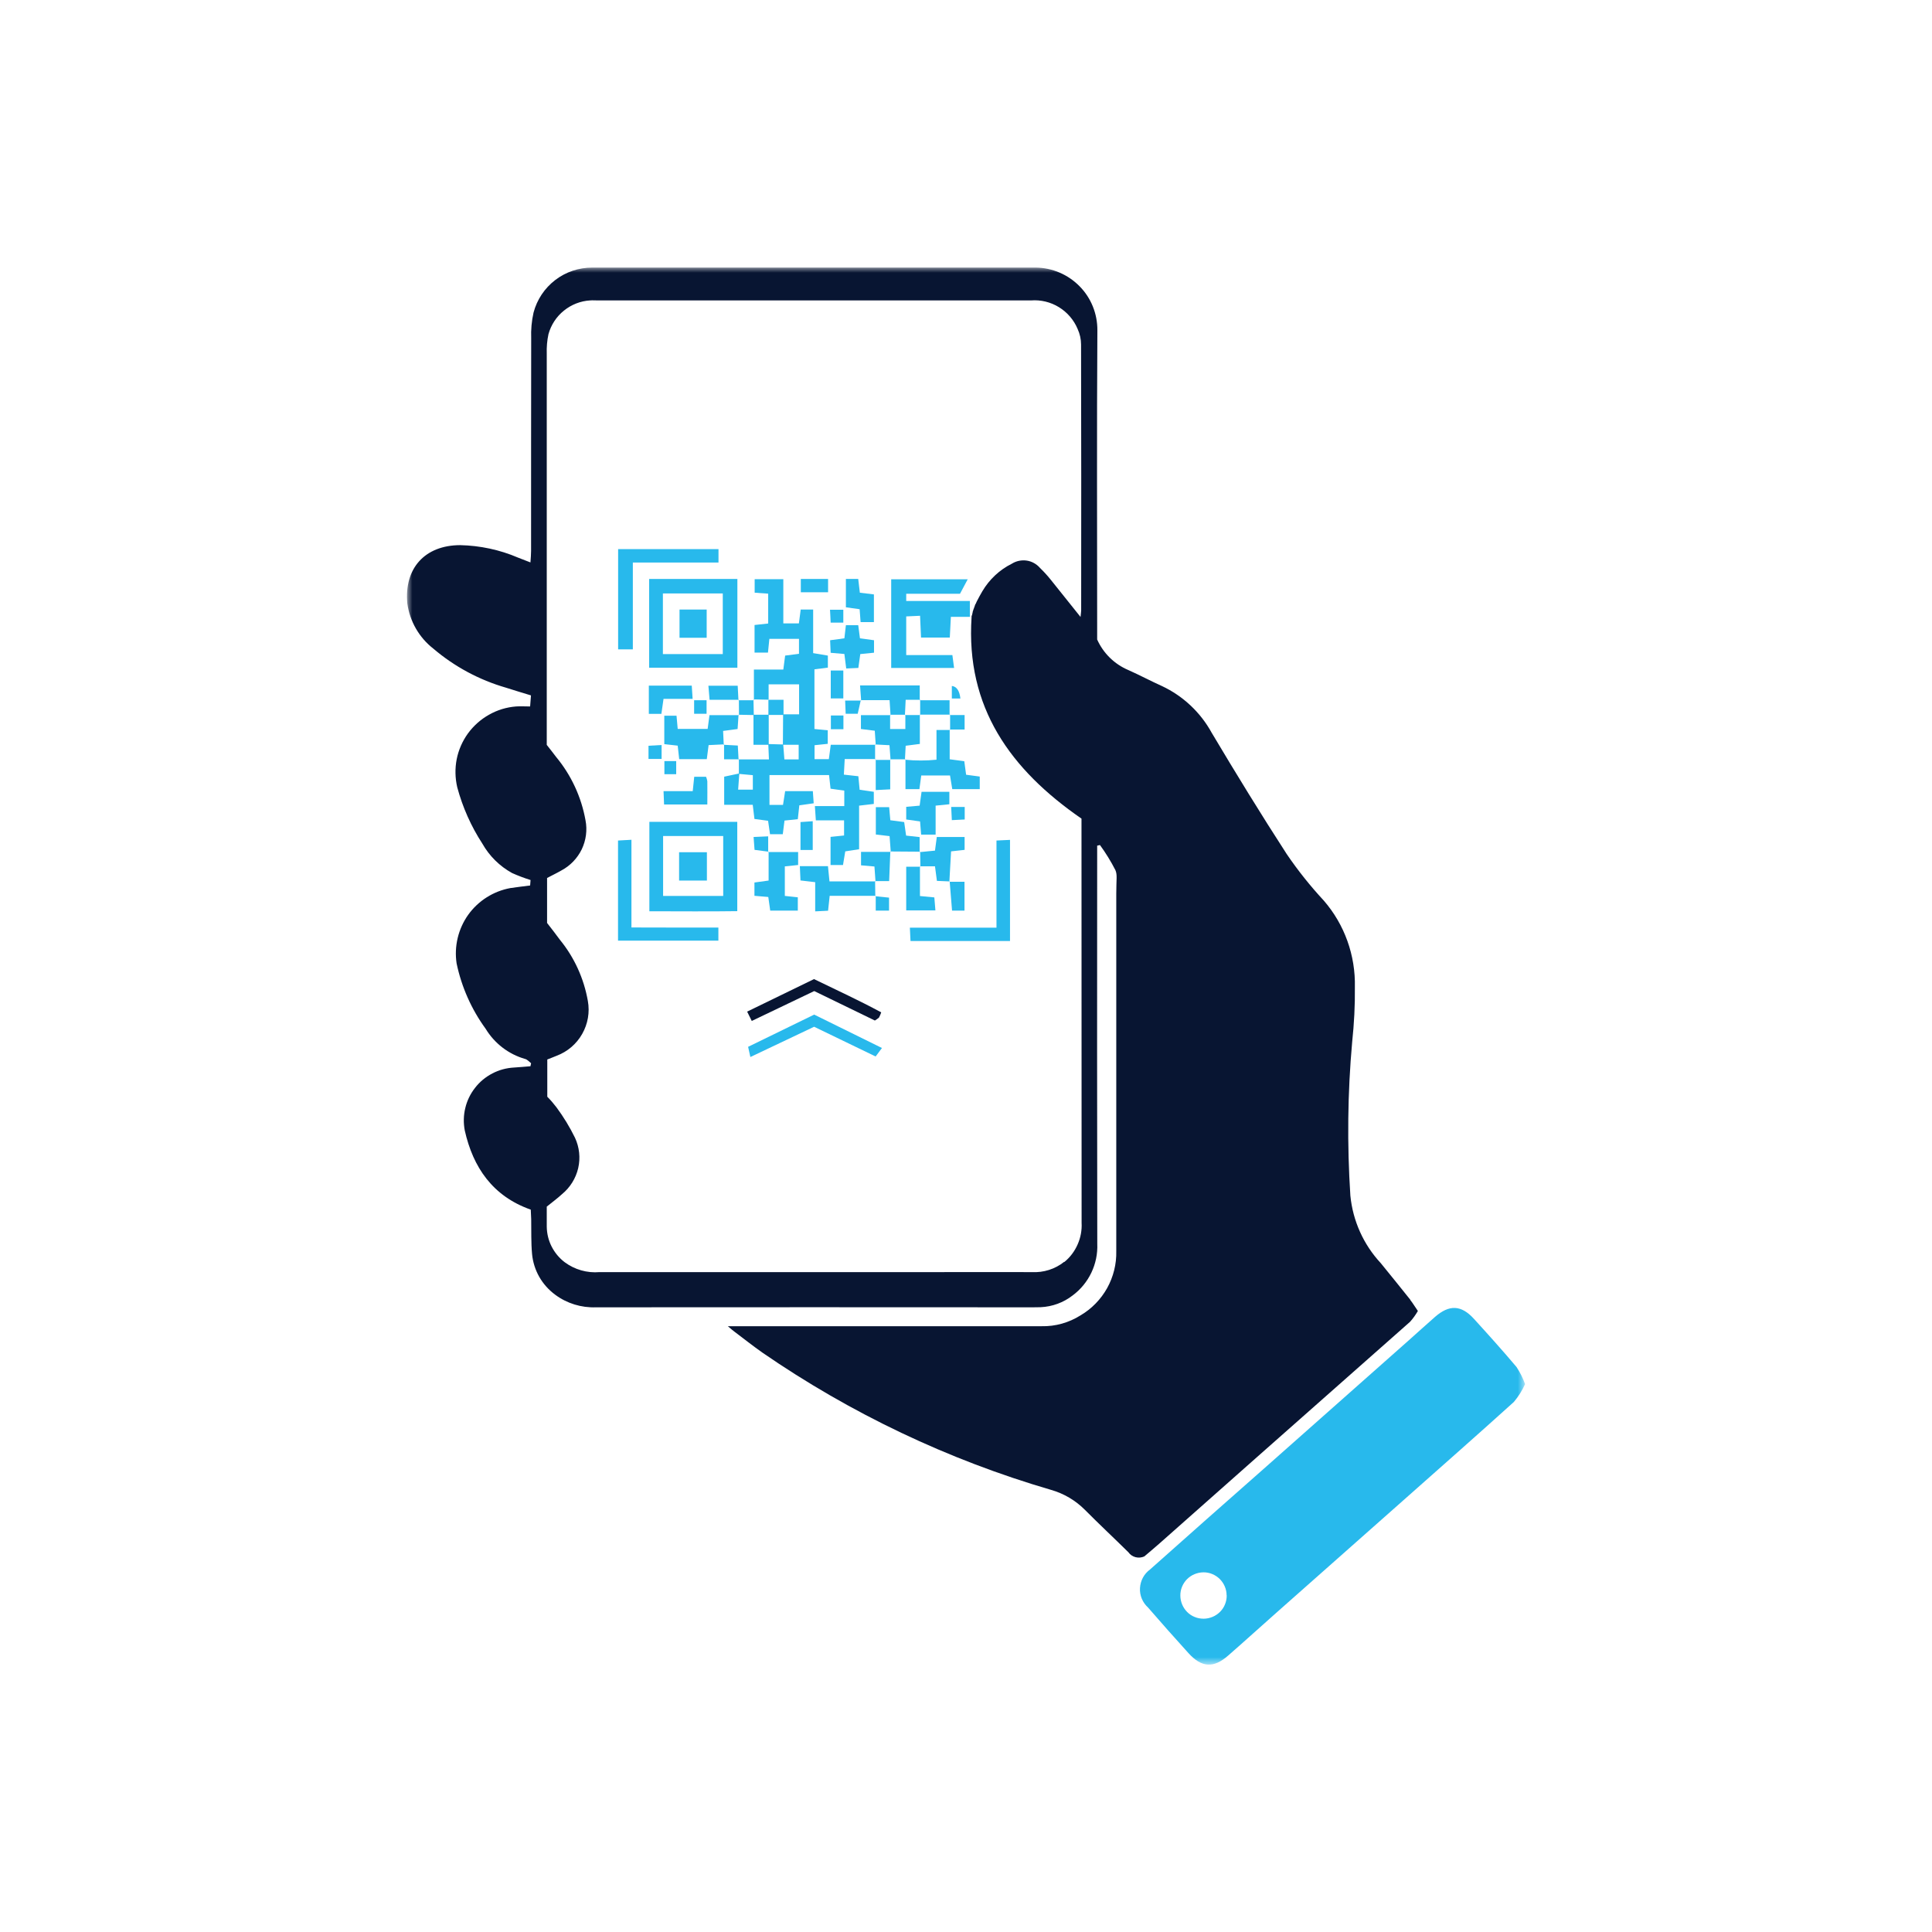 <?xml version="1.0" encoding="UTF-8"?>
<svg id="Layer_2" data-name="Layer 2" xmlns="http://www.w3.org/2000/svg" xmlns:xlink="http://www.w3.org/1999/xlink" viewBox="0 0 180 180">
  <defs>
    <style>
      .cls-1 {
        fill: none;
      }

      .cls-1, .cls-2, .cls-3, .cls-4 {
        stroke-width: 0px;
      }

      .cls-2 {
        fill: #fff;
      }

      .cls-3 {
        fill: #28b9ec;
      }

      .cls-5 {
        mask: url(#mask);
      }

      .cls-4 {
        fill: #081532;
      }
    </style>
    <mask id="mask" x="37.92" y="24.9" width="104.17" height="130.19" maskUnits="userSpaceOnUse">
      <g id="mask0_2416_10647" data-name="mask0 2416 10647">
        <path class="cls-2" d="M142.08,24.9H37.92v130.19h104.16V24.9Z"/>
      </g>
    </mask>
  </defs>
  <g id="Layer_1-2" data-name="Layer 1">
    <rect class="cls-1" width="180" height="180"/>
    <g class="cls-5">
      <g>
        <path class="cls-4" d="M131.4,121.1c-.91-1.15-1.84-2.28-2.76-3.42-1.61-1.73-2.6-3.94-2.83-6.29-.31-4.77-.26-9.56.17-14.33.18-1.69.27-3.38.25-5.08.07-2.96-.96-5.85-2.9-8.08-1.26-1.36-2.41-2.8-3.45-4.33-2.41-3.72-4.72-7.49-6.99-11.3-1.04-1.9-2.67-3.43-4.63-4.35-1.05-.47-2.07-1.02-3.13-1.49-1.3-.55-2.34-1.57-2.91-2.85v-1.25c0-9.18-.04-18.37.02-27.55.01-1.54-.58-3.02-1.66-4.11-1.08-1.1-2.54-1.72-4.08-1.74-13.77,0-27.55,0-41.32,0-1.25,0-2.46.4-3.45,1.16-.99.76-1.7,1.82-2.02,3.03-.18.79-.25,1.6-.22,2.41-.02,6.6,0,13.2-.01,19.79,0,.33-.03.66-.06,1.08-.46-.18-.81-.31-1.16-.45-1.7-.73-3.54-1.12-5.39-1.16-3.29.01-5.23,2.16-4.92,5.44.23,1.66,1.1,3.17,2.42,4.2,1.97,1.68,4.28,2.92,6.77,3.64.76.25,1.53.47,2.33.72l-.08,1.03c-.49,0-.91-.03-1.32,0-.88.07-1.74.33-2.51.77-.77.43-1.44,1.03-1.96,1.74-.52.72-.88,1.54-1.05,2.4s-.15,1.76.05,2.62c.5,1.86,1.29,3.64,2.34,5.25.65,1.15,1.61,2.1,2.77,2.74.56.25,1.14.47,1.72.65l-.04.51c-.63.08-1.24.15-1.84.24-1.58.29-2.99,1.18-3.93,2.49-.93,1.31-1.32,2.94-1.08,4.53.46,2.19,1.38,4.27,2.7,6.08.83,1.37,2.14,2.38,3.68,2.82.21.05.38.26.56.4l-.06.28c-.51.04-1.02.09-1.53.12-.71.04-1.39.22-2.02.55-.63.33-1.18.78-1.61,1.34-.44.56-.75,1.2-.91,1.88-.17.69-.18,1.4-.05,2.09.77,3.44,2.6,6.13,6.15,7.38.01.28.03.59.04.89.02,1.08-.02,2.16.08,3.24.07.75.3,1.48.67,2.13s.88,1.22,1.49,1.67c1.09.81,2.43,1.22,3.79,1.17,13.58-.01,27.16-.01,40.74,0,.23,0,.46,0,.69-.01,1.09-.05,2.13-.43,2.99-1.1.74-.55,1.34-1.28,1.74-2.12.4-.84.59-1.76.55-2.69-.02-11.92-.02-23.84-.01-35.77v-1.32l.26-.06c.54.74,1.02,1.52,1.44,2.34.19.46.08.8.08,2.18v33.32c.03,1.2-.27,2.39-.85,3.44-.59,1.05-1.44,1.93-2.48,2.54-1.08.68-2.34,1.04-3.62,1.01-9.26,0-18.52,0-27.78,0h-1.46c.35.29.48.42.63.52.86.65,1.71,1.32,2.59,1.94,8.23,5.67,17.31,9.99,26.9,12.79,1.19.34,2.27.98,3.14,1.85,1.33,1.34,2.71,2.63,4.06,3.96.16.23.4.39.67.46.27.07.56.04.81-.07.43-.37.91-.76,1.37-1.17,3.03-2.68,6.06-5.37,9.09-8.05,4.77-4.21,9.53-8.43,14.3-12.64.28-.31.52-.65.73-1.01-.28-.4-.47-.73-.71-1.03M99.15,117.56c-.85.68-1.93,1.02-3.02.96-2.97-.01-5.94,0-8.91,0-10.45,0-20.91,0-31.36,0-1.16.1-2.32-.23-3.26-.93-.51-.39-.92-.89-1.21-1.46s-.44-1.2-.45-1.84c0-.65,0-1.3,0-1.87.54-.44,1.01-.78,1.43-1.17.75-.62,1.28-1.47,1.5-2.42.22-.95.11-1.95-.3-2.83-.49-1-1.07-1.95-1.73-2.84-.26-.34-.54-.67-.85-.98v-3.47c.32-.13.6-.23.88-.35,1-.38,1.84-1.09,2.37-2.03.53-.93.72-2.02.53-3.07-.37-2.1-1.26-4.06-2.61-5.71-.38-.53-.79-1.04-1.19-1.56v-4.19c.45-.24.9-.45,1.33-.7.83-.44,1.49-1.13,1.9-1.97.4-.84.53-1.79.35-2.71-.39-2.17-1.33-4.2-2.74-5.9-.27-.37-.57-.73-.87-1.12v-1.03c0-11.8,0-23.61,0-35.41-.02-.62.03-1.23.16-1.83.24-.86.74-1.63,1.44-2.19.69-.56,1.55-.9,2.44-.95.23-.02.46,0,.69,0,13.46,0,26.93,0,40.39,0,.91-.07,1.82.15,2.6.63.78.48,1.39,1.19,1.74,2.03.21.46.32.95.32,1.45.02,8.25.02,16.51.01,24.77,0,.14-.03.27-.06.61-1-1.25-1.88-2.36-2.76-3.45-.31-.39-.65-.76-1.01-1.11-.32-.37-.76-.62-1.24-.69-.48-.07-.98.03-1.39.29-1.15.57-2.1,1.47-2.75,2.57-.18.29-.33.6-.51.93h0s-.03.08-.05.11c-.01.04-.03.08-.05.12l-.03.03-.05.11s0,.02,0,.03h0s-.03.08-.05.13c-.01.04-.03.08-.04.11,0,.03-.02.06-.04.09v.02s-.03.1-.05.15c0,.01-.01.03-.02.05,0,.06-.02.11-.03.16-.01.1-.04.19-.08.28v.08h0c-.56,8.42,3.63,14.22,10.24,18.78v.97c0,12.23,0,24.46.01,36.68.04.69-.09,1.39-.37,2.02-.28.64-.7,1.2-1.24,1.64"/>
        <path class="cls-3" d="M84.43,61.03v-3.6l1.29-.06.09,2.03h2.68l.1-1.93h1.77v-1.48h-5.93v-.67h5.01l.72-1.35h-7.13v8.26h5.86l-.16-1.2h-4.29Z"/>
        <path class="cls-3" d="M142.08,128.97c-.27.6-.62,1.15-1.04,1.65-3.43,3.1-6.9,6.15-10.36,9.22-3.89,3.45-7.79,6.9-11.68,10.34-1.53,1.35-3.04,2.73-4.58,4.07-1.36,1.19-2.47,1.12-3.7-.24-1.27-1.4-2.52-2.81-3.76-4.24-.25-.23-.45-.51-.58-.82-.13-.31-.19-.65-.17-.99.02-.34.11-.67.27-.97.16-.3.39-.56.66-.76,3.51-3.13,7.03-6.24,10.56-9.35,4.5-3.99,9-7.97,13.5-11.96.84-.74,1.66-1.5,2.5-2.23,1.32-1.15,2.43-1.12,3.61.17,1.35,1.48,2.69,2.97,3.98,4.5.33.5.6,1.04.8,1.6M114.28,148.63c0-.57-.24-1.12-.64-1.52-.41-.4-.96-.63-1.53-.62s-1.12.24-1.52.64c-.4.41-.63.96-.62,1.53,0,.28.06.56.17.83.11.26.27.5.47.7.2.2.44.36.7.46.26.11.54.16.83.16.28,0,.56-.06.83-.17.26-.11.5-.27.7-.47.2-.2.36-.44.46-.7.11-.26.16-.54.16-.83Z"/>
        <path class="cls-3" d="M70.24,65.24v-2.86h2.74l.17-1.3,1.29-.17v-1.39h-2.76l-.13,1.28h-1.25v-2.57l1.27-.14v-2.78l-1.26-.09v-1.26h2.67v4.12h1.45l.17-1.29h1.16v4.06l1.37.23v1.12l-1.25.16v5.56l1.24.12v1.26l-1.23.13v1.3h1.33l.18-1.34h4.17l-.04-.04v1.42l.04-.05h-2.87l-.08,1.45,1.35.15.12,1.26,1.32.19v1.13l-1.37.16v4.06l-1.29.2-.21,1.27h-1.16v-2.62l1.26-.13v-1.41h-2.63l-.09-1.33h2.74v-1.44l-1.28-.18-.14-1.27h-5.55v2.78h1.26l.2-1.28h2.58l.08,1.13-1.34.19-.14,1.29-1.24.13-.16,1.27h-1.19l-.18-1.25-1.27-.17-.16-1.32h-2.66v-2.62l1.41-.3-.11,1.51h1.37v-1.35l-1.3-.12c0-.46,0-.92,0-1.39l-.04.04h2.84c-.02-.53-.04-.98-.06-1.43l1.39.04.11,1.39h1.33v-1.36h-1.47c0-.95.02-1.89.02-2.84h1.49v-2.79h-2.84v1.43l-1.42-.03.04.04Z"/>
        <path class="cls-3" d="M60.5,76.57h8.19v8.32c-2.69.04-5.4.01-8.19.01v-8.33ZM67.38,77.89h-5.6v5.58h5.6v-5.58Z"/>
        <path class="cls-3" d="M60.48,53.94h8.22v8.27h-8.22v-8.27ZM61.76,60.94h5.58v-5.65h-5.58v5.65Z"/>
        <path class="cls-3" d="M58.96,60.5h-1.37v-9.34h9.35v1.25h-7.98v8.1Z"/>
        <path class="cls-3" d="M57.58,87.64v-9.33l1.25-.07v8.17c2.75.02,5.39,0,8.1.01v1.22h-9.35Z"/>
        <path class="cls-3" d="M92.84,86.42v-8.11l1.26-.06v9.42h-9.27c-.02-.37-.04-.72-.06-1.24h8.08Z"/>
        <path class="cls-3" d="M88.48,67.97v2.77l1.36.18.17,1.26,1.27.17v1.17h-2.56l-.21-1.27h-2.68l-.17,1.27h-1.3v-2.78l-.04.04c.97.1,1.96.1,2.93,0v-2.77h1.26l-.04-.04Z"/>
        <path class="cls-3" d="M67.46,69.35l-1.44.07-.17,1.31h-2.57l-.14-1.26-1.25-.14v-2.65h1.14l.11,1.23h2.79l.17-1.28h2.75l-.04-.04-.09,1.33-1.35.18.06,1.3.04-.04Z"/>
        <path class="cls-3" d="M71.57,79.38h2.79v1.21l-1.24.13v2.75l1.21.13v1.24h-2.57l-.18-1.27-1.29-.11v-1.24l1.32-.18v-2.69l-.04.04Z"/>
        <path class="cls-3" d="M84.36,70.74h-1.42l.03.04c-.03-.44-.06-.88-.1-1.35l-1.32-.07.04.04c-.03-.42-.06-.83-.09-1.32l-1.29-.16v-1.29h2.76l-.04-.04v1.33h1.42v-1.33l-.04.03h1.42l-.03-.03v2.72l-1.32.17c-.02.47-.05.89-.07,1.3l.04-.04Z"/>
        <path class="cls-4" d="M75.87,92.33l-5.83,2.79-.43-.87,6.23-3.03c2.11,1.03,4.22,1.99,6.26,3.1-.05.17-.13.33-.21.49-.12.1-.25.19-.38.27l-5.64-2.74"/>
        <path class="cls-3" d="M75.86,94.53l6.31,3.11-.59.79-5.73-2.77-5.94,2.82-.21-.95,6.15-3"/>
        <path class="cls-3" d="M81.6,83.46h-4.3l-.15,1.39-1.2.06v-2.72l-1.37-.16c-.02-.38-.04-.77-.06-1.33h2.62l.14,1.42h4.29l-.04-.04c0,.47.01.93.02,1.4l.05-.03Z"/>
        <path class="cls-3" d="M82.97,66.63c-.03-.44-.05-.89-.09-1.4h-2.68l.03.03-.1-1.4h5.56v1.38l.04-.04h-1.35l-.07,1.42.04-.03h-1.42l.04.04Z"/>
        <path class="cls-3" d="M85.69,79.39l1.42-.14.17-1.27h2.59v1.2l-1.26.14-.16,2.83.03-.03-1.19-.05-.18-1.36h-1.4l.04.04c0-.47-.02-.93-.02-1.4l-.04.04Z"/>
        <path class="cls-3" d="M85.72,79.35l-2.77-.02.04.04-.11-1.47-1.28-.15v-2.55h1.24l.11,1.22,1.29.17.18,1.26,1.26.14v1.4l.04-.04Z"/>
        <path class="cls-3" d="M85.82,77.76l-.1-1.23-1.29-.18v-1.18l1.25-.11.18-1.29h2.59v1.16l-1.28.13v2.7h-1.35Z"/>
        <path class="cls-3" d="M78.67,60.93l-1.28-.11c-.02-.37-.03-.73-.05-1.17l1.33-.18.14-1.22h1.15l.16,1.22,1.31.18v1.16l-1.28.13-.18,1.29-1.13.05-.17-1.34"/>
        <path class="cls-3" d="M85.71,80.71v2.77l1.34.13c.03.38.06.74.1,1.21h-2.72v-4.07h1.31l-.04-.04Z"/>
        <path class="cls-3" d="M79.96,53.95l.15,1.27,1.31.16v2.58h-1.24l-.09-1.2-1.28-.18v-2.64h1.15Z"/>
        <path class="cls-3" d="M60.45,66.51v-2.63h4l.08,1.23h-2.71l-.2,1.4h-1.16Z"/>
        <path class="cls-3" d="M65.91,74.95h-4.04c-.02-.39-.03-.74-.05-1.24h2.72l.14-1.34h1.1c.06.13.1.28.12.42.01.68,0,1.37,0,2.16Z"/>
        <path class="cls-3" d="M82.95,79.33l-.11,2.76h-1.31l.04.04-.1-1.4-1.25-.11v-1.25h2.77l-.04-.04Z"/>
        <path class="cls-3" d="M68.84,65.2h-2.73l-.11-1.31h2.73l.07,1.35.04-.04Z"/>
        <path class="cls-3" d="M85.7,65.24h2.77v1.38l.04-.04h-2.81l.03.03v-1.42l-.04.05Z"/>
        <path class="cls-3" d="M82.94,70.75v2.79l-1.35.07v-2.86l-.04.05h1.42l-.03-.04Z"/>
        <path class="cls-3" d="M88.45,82.15h1.41v2.69h-1.16l-.22-2.72-.03.03Z"/>
        <path class="cls-3" d="M77.15,53.94h-2.54v1.24h2.54v-1.24Z"/>
        <path class="cls-3" d="M75.72,79.19h-1.14v-2.6l1.14-.08v2.68Z"/>
        <path class="cls-3" d="M78.57,62.47h-1.17v2.6h1.17v-2.6Z"/>
        <path class="cls-3" d="M81.55,83.5l1.28.13v1.21h-1.24v-1.38l-.04.04Z"/>
        <path class="cls-3" d="M68.8,65.24h1.44l-.04-.04.03,1.42-1.42-.03.04.04c0-.48,0-.95-.01-1.43l-.04.04"/>
        <path class="cls-3" d="M71.61,79.35l-1.31-.17-.09-1.2,1.36-.06v1.47l.04-.03Z"/>
        <path class="cls-3" d="M68.85,70.74h-1.39v-1.39l-.04.04,1.32.07.07,1.31.04-.04Z"/>
        <path class="cls-3" d="M88.47,66.62h1.4v1.35h-1.39l.04.03v-1.42l-.04.04Z"/>
        <path class="cls-3" d="M61.64,69.41v1.3h-1.22v-1.23l1.22-.07Z"/>
        <path class="cls-3" d="M80.2,65.23l-.29,1.27h-1.12l-.05-1.23h1.49l-.03-.03Z"/>
        <path class="cls-3" d="M63,70.91h-1.1v1.22h1.1v-1.22Z"/>
        <path class="cls-3" d="M78.58,66.66h-1.17v1.28h1.17v-1.28Z"/>
        <path class="cls-3" d="M65.83,65.24h-1.16v1.26h1.16v-1.26Z"/>
        <path class="cls-3" d="M78.57,58.01h-1.18c-.02-.4-.03-.77-.06-1.2h1.24v1.2Z"/>
        <path class="cls-3" d="M89.88,75.18v1.17l-1.2.06c-.02-.44-.04-.8-.06-1.23h1.26Z"/>
        <path class="cls-3" d="M89.48,65.08h-.8v-1.17q.67.07.8,1.17Z"/>
        <path class="cls-3" d="M70.2,66.59h1.42v2.8h-1.42v-2.8Z"/>
        <path class="cls-3" d="M71.59,66.62v-1.42h1.41v1.41h-1.42"/>
        <path class="cls-3" d="M65.86,79.4h-2.59v2.64h2.59v-2.64Z"/>
        <path class="cls-3" d="M65.84,56.79h-2.53v2.63h2.53v-2.63Z"/>
      </g>
    </g>
  </g>
</svg>